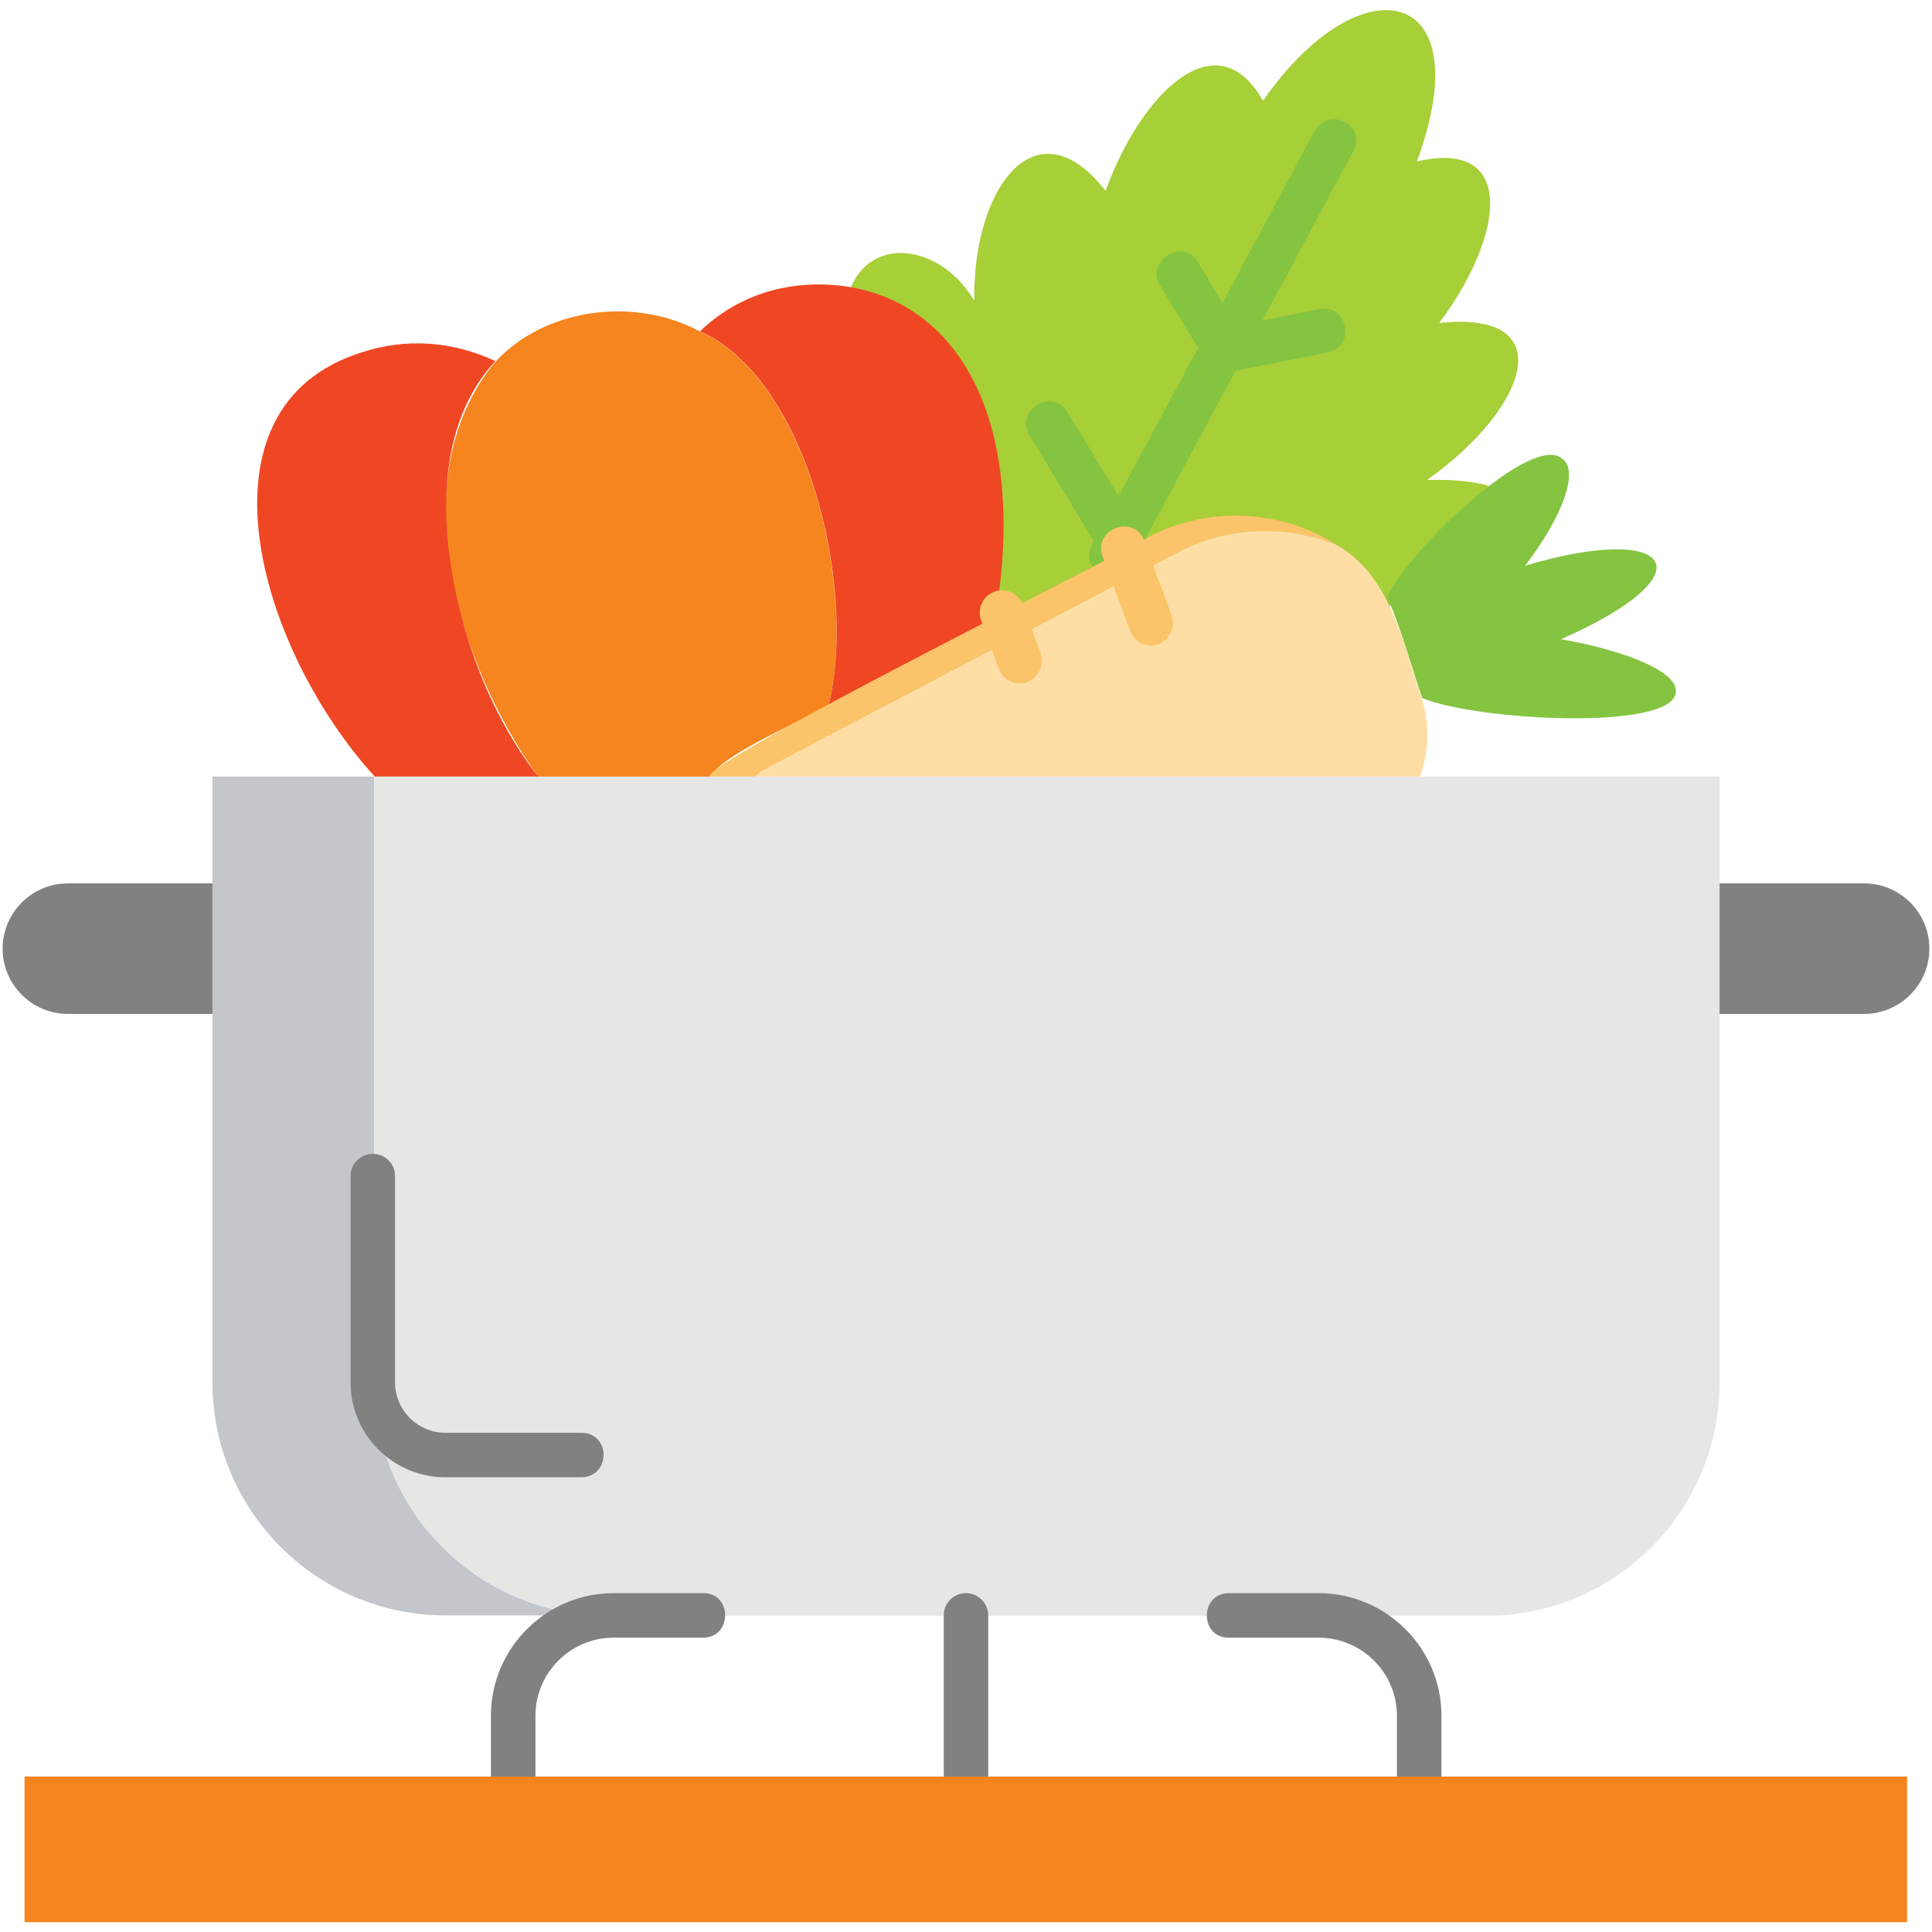 <svg id="Layer_1" enable-background="new 0 0 512 512" viewBox="0 0 512 512" xmlns="http://www.w3.org/2000/svg"><g><path d="m161 428.1h-42.9c-34.1 0-61.8-27.7-61.8-61.8v-160.5h42.9v160.6c0 34.1 27.6 61.7 61.8 61.7z" fill="#c3c7cb"/><path d="m455.7 205.8v160.6c0 34.1-27.7 61.8-61.8 61.8h-232.9c-34.1 0-61.8-27.7-61.8-61.8v-160.6z" fill="#e6e6e5"/><g><path d="m154.1 391.5h-36.1c-13.8 0-25.1-11.3-25.1-25.1v-54.7c0-3.3 2.6-5.9 5.9-5.9s5.9 2.6 5.9 5.9v54.7c0 7.3 6 13.3 13.3 13.3h36.1c7.8.1 7.8 11.6 0 11.8z" fill="#818181"/></g><path d="m455.7 268.7h38.3c9.5 0 17.3-7.7 17.3-17.3 0-9.5-7.7-17.3-17.3-17.3h-38.3z" fill="#818181"/><path d="m56.3 268.7h-38.3c-9.5 0-17.3-7.7-17.3-17.3 0-9.5 7.7-17.3 17.3-17.3h38.3z" fill="#818181"/><g><g><g><path d="m136 476.6c-3.2 0-5.9-2.6-5.9-5.9v-16c0-17.9 14.6-32.5 32.5-32.5h23.8c7.7 0 7.7 11.7 0 11.8h-23.8c-11.4 0-20.7 9.3-20.7 20.7v16c0 3.3-2.7 5.9-5.9 5.9z" fill="#818181"/></g><g><path d="m376.1 476.6c-3.2 0-5.9-2.6-5.9-5.9v-16c0-11.4-9.3-20.7-20.8-20.7h-23.8c-7.7 0-7.7-11.7 0-11.8h23.8c18 0 32.6 14.6 32.6 32.5v16c0 3.3-2.7 5.9-5.9 5.9z" fill="#818181"/></g></g><g><path d="m256 476.6c-3.2 0-5.9-2.6-5.9-5.9v-42.6c0-3.3 2.6-5.9 5.9-5.9 3.2 0 5.9 2.6 5.9 5.9v42.6c0 3.3-2.7 5.9-5.9 5.9z" fill="#818181"/></g></g><path d="m6.5 470.8h498.9v38.6h-498.9z" fill="#f6851f"/><path d="m225.5 76.1c5.9-13.8 23.9-11.2 32.7 3.6-.5-29.7 16.3-52.9 34.8-29.1 8.9-25 29.2-46.1 41.7-23.9 25.9-37.2 58-30.7 40.8 16.1 26.3-6.2 23.4 19.4 5.9 42.8 32.5-3.5 23.8 22.4-3.2 41.6 6.3-.2 11.8.3 16.3 1.5-11.7 14.3-23.3 28.5-35 42.8-24.9.1-49.9.2-74.8.3-16.1-5.2-32.2-10.5-48.3-15.7-3.7-26.7-7.3-53.3-10.9-80z" fill="#a7cf38"/><path d="m356.4 32.3c-2.9-1.5-6.4-.5-8 2.4l-24.4 45.5-6.5-10.7c-4-6.6-14-.5-10.1 6.1 0 0 10.1 16.6 10.1 16.6l-21.1 39.3-13.5-22.3c-4-6.6-14-.5-10.1 6.1 0 0 17.1 28.2 17.1 28.2-4.8 6.9 5.5 13.8 9.8 6.5 0 0 27.7-51.7 27.7-51.7l24.5-4.9c7.5-1.5 5.3-13-2.3-11.5 0 0-15 3-15 3l24-44.8c1.7-2.7.6-6.3-2.2-7.8z" fill="#85c441"/><path d="m219.6 186.9c-5.7 3.6-28.2 12.9-31.3 18.9h-45.7c-21.1-29.3-36.6-78.7-11.7-109.5 0-.1.1-.1.1-.1 13.1-14.6 37.1-17.7 54.4-8.4 28.1 12.3 41.8 67.1 34.2 99.1z" fill="#f6851f"/><path d="m265.9 143c-.2 7.2-1 14.1-2.3 20.7l-44 23.2c7.7-32.1-6.1-86.8-34.1-99.1 8.8-8.5 20.3-12.7 32.6-12.4 27.5.6 49.1 22.9 47.8 67.6z" fill="#ef4723"/><path d="m142.6 205.8h-43.3c-31.1-34.2-49.3-98-3.5-112.4 11.8-3.9 24.1-3 35.5 2.3-.1.2-.4.3-.5.5-10.2 11.4-14 28-12.1 47.5 2.3 22.3 10.8 45.3 23.9 62.1z" fill="#ef4723"/><path d="m444.1 183.4c-.5 10.3-52.3 7.7-67.2 1.6-1.8-5.1-6.8-22.2-9.4-26.8 7.6-14.5 38.8-43.3 46.4-36.7 4.7 3.1.4 15.1-9.7 28.4 39-11.6 49.4 1.9 9.5 19.5 18.1 3.2 31.1 8.9 30.4 14z" fill="#85c441"/><path d="m354 144.3c-12.8-5.1-28.4-5-41.7 2l-109 57.3c-1.2.6-2.3 1.4-3.3 2.2h-11.8c-3.6-3.1 113.9-61.3 116.2-63.5 16.3-8.6 35.9-6.9 49.6 2z" fill="#fcc46a"/><path d="m376.3 205.8h-176.3c1-.8 2.1-1.5 3.3-2.2l109-57.3c13.4-7 28.9-7.1 41.7-2 14.3 7.9 17.8 25.9 22.5 40 2.6 7.2 2.2 14.8-.2 21.5z" fill="#ffdea6"/><g><path d="m270.2 181.1c-2.4 0-4.6-1.5-5.5-3.9l-4.7-12.8c-1.1-3.1.4-6.4 3.5-7.6 3.1-1.1 6.4.4 7.6 3.5l4.7 12.8c1.3 3.9-1.6 8.1-5.6 8z" fill="#fcc46a"/></g><g><path d="m305 171.1c-2.4 0-4.6-1.5-5.5-3.9l-7.3-19.8c-2.6-7.2 8.4-11.3 11-4.1 0 0 7.3 19.8 7.3 19.8 1.4 3.8-1.6 8-5.5 8z" fill="#fcc46a"/></g></g></svg>